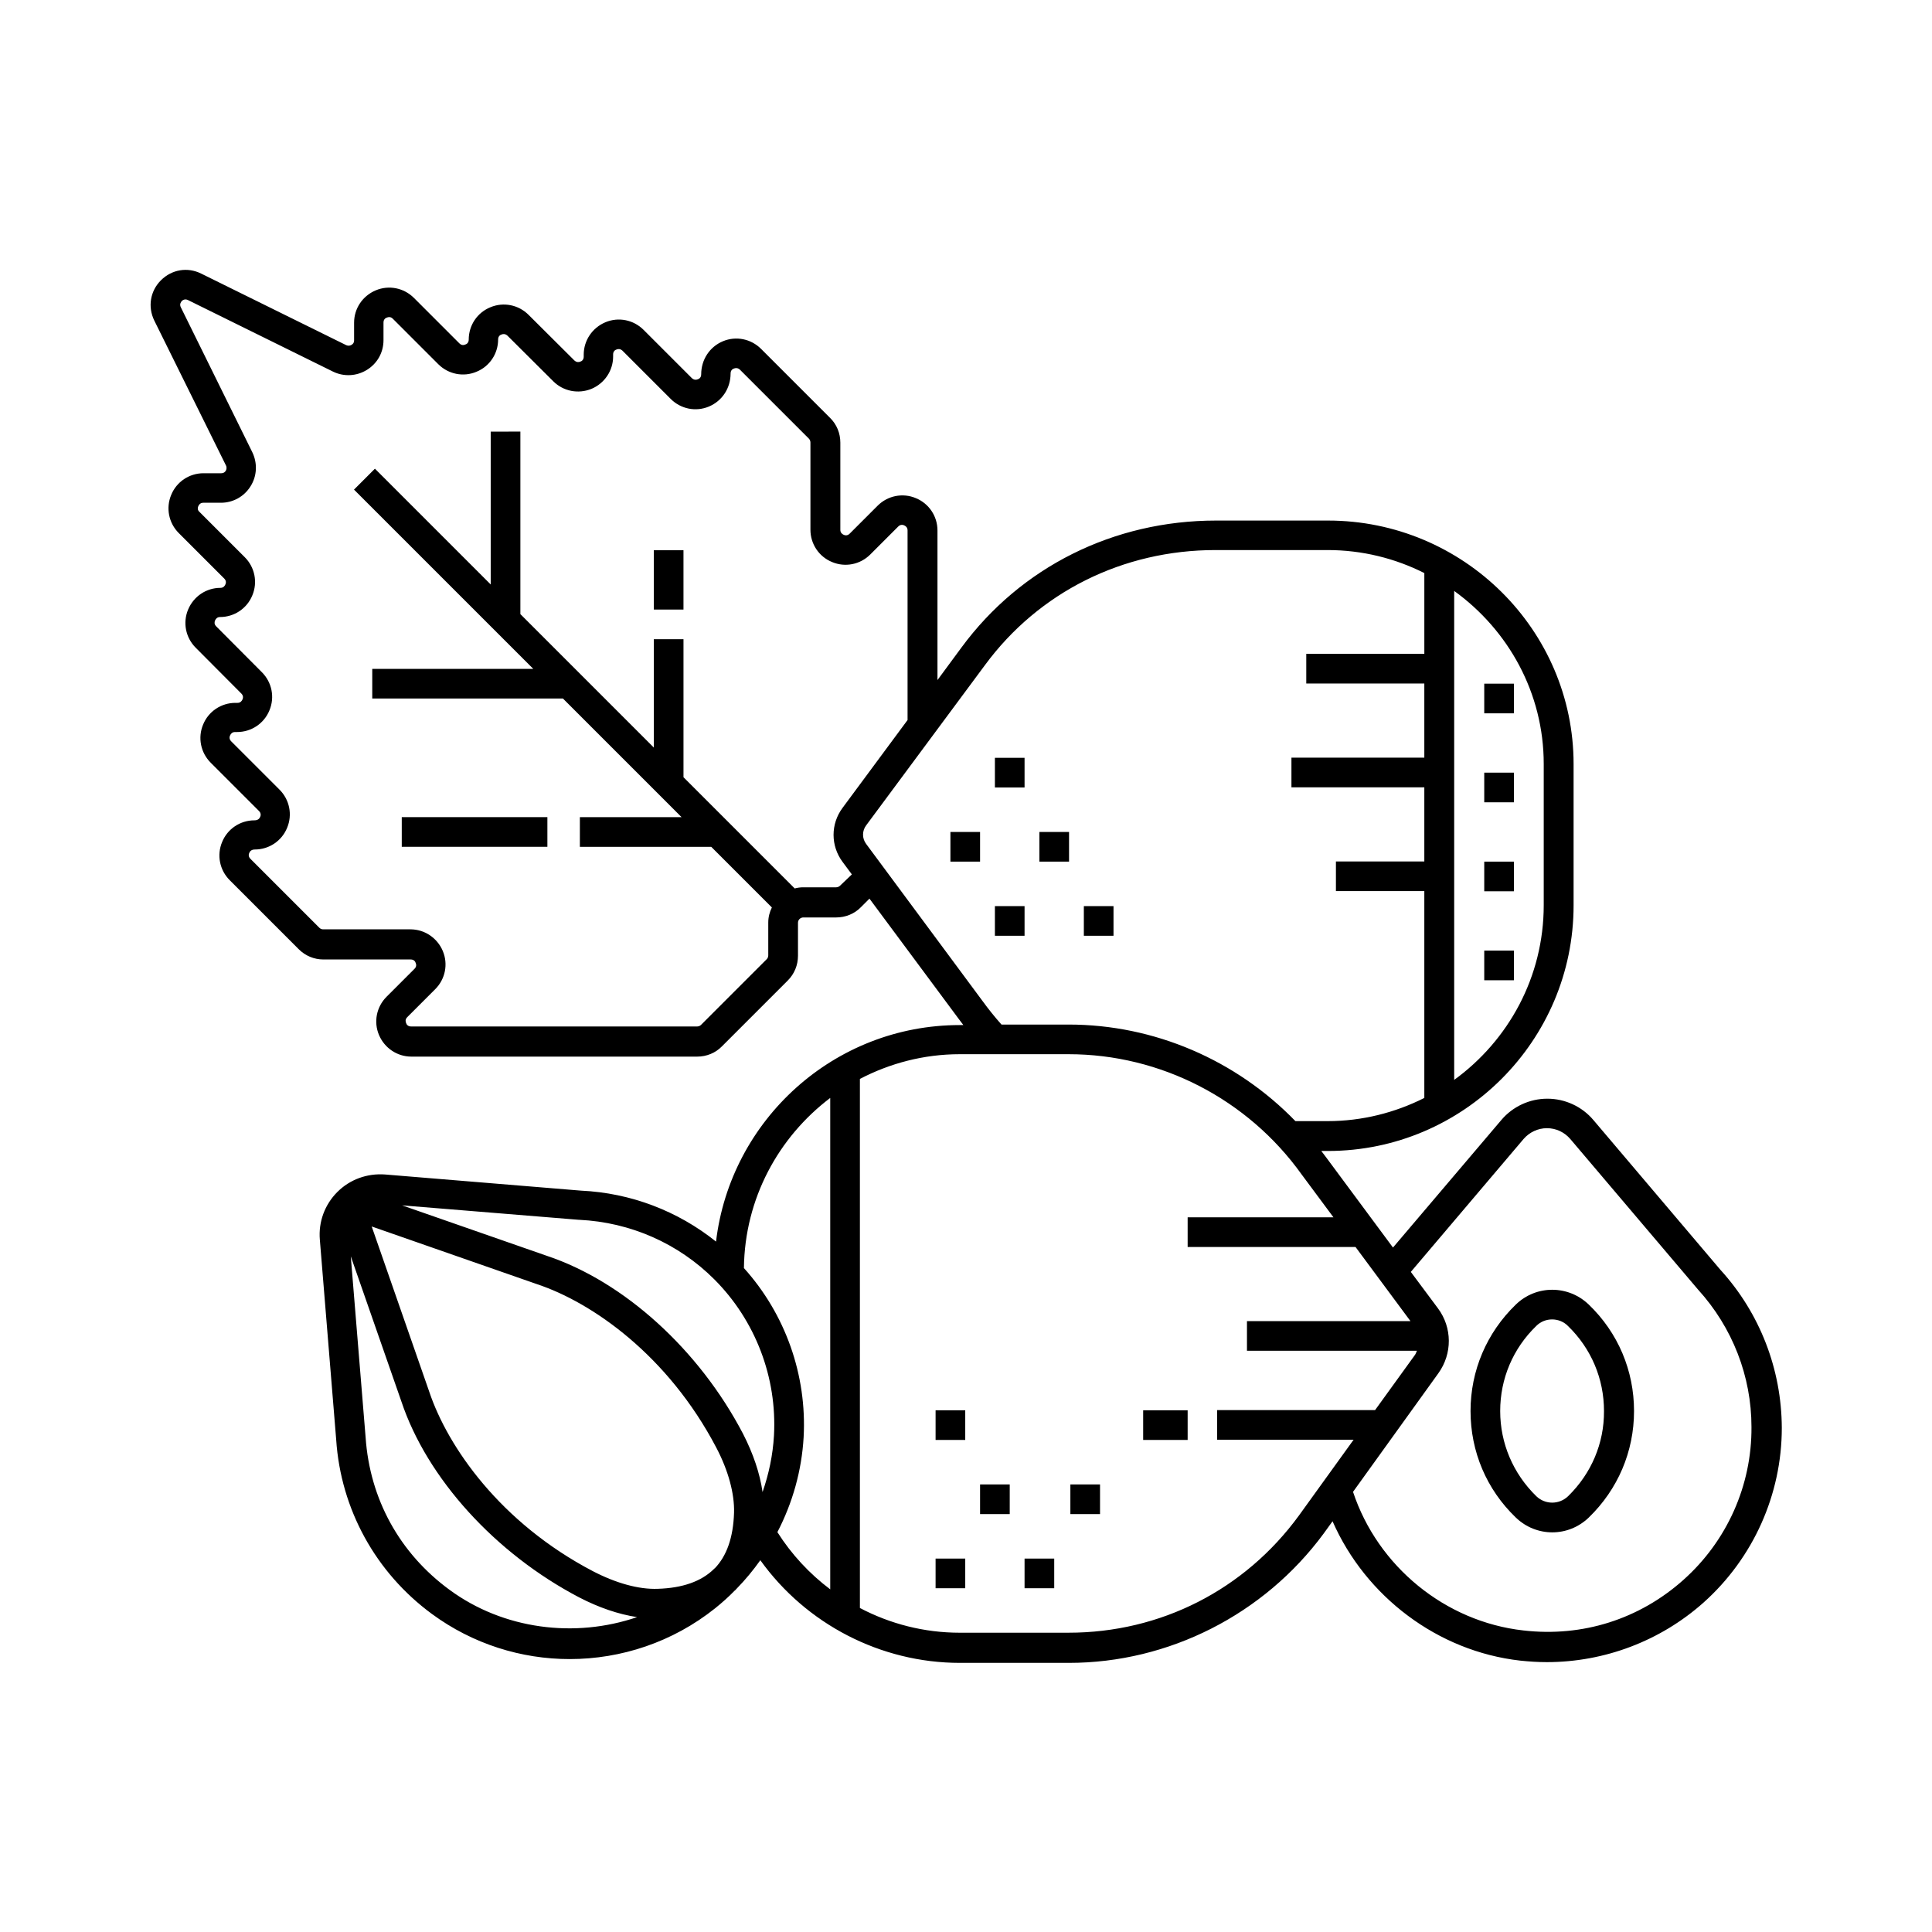 <?xml version="1.0" encoding="UTF-8"?>
<!-- Uploaded to: SVG Repo, www.svgrepo.com, Generator: SVG Repo Mixer Tools -->
<svg fill="#000000" width="800px" height="800px" version="1.1" viewBox="144 144 512 512" xmlns="http://www.w3.org/2000/svg">
 <g>
  <path d="m317.27 289.82h7.859v15.719h-7.859z"/>
  <path d="m250.47 360.55h38.594v7.859h-38.594z"/>
  <path d="m600.01 480.61-33.754-39.801c-3.023-3.578-7.508-5.644-12.191-5.644s-9.168 2.066-12.191 5.644l-28.719 33.805-17.734-23.93c-0.402-0.555-0.855-1.109-1.258-1.664h1.762c35.871 0 65.094-29.223 65.094-65.094v-37.434c0-35.57-29.223-64.539-65.094-64.539h-29.676c-27.105 0-51.742 12.293-67.461 33.656l-6.348 8.613v-39.648c0-3.777-2.266-7.152-5.742-8.566-3.477-1.461-7.457-0.656-10.125 2.016l-7.406 7.406c-0.605 0.605-1.258 0.453-1.562 0.301-0.352-0.152-0.906-0.504-0.906-1.309v-23.125c0-2.469-0.957-4.836-2.719-6.551l-18.289-18.289c-2.672-2.672-6.648-3.477-10.125-2.016-3.477 1.461-5.742 4.836-5.742 8.766 0 0.855-0.555 1.211-0.906 1.309-0.352 0.152-0.957 0.25-1.562-0.301l-12.797-12.797c-2.672-2.672-6.648-3.477-10.125-2.016-3.477 1.461-5.742 4.836-5.742 8.566v0.555c0 0.855-0.555 1.211-0.906 1.309-0.301 0.152-0.957 0.25-1.562-0.301l-12.141-12.09c-2.672-2.672-6.648-3.477-10.125-2.016-3.477 1.41-5.742 4.785-5.742 8.566 0 0.855-0.555 1.211-0.906 1.309-0.352 0.152-0.957 0.301-1.562-0.301l-12.043-12.043c-2.672-2.672-6.648-3.477-10.125-2.016-3.477 1.461-5.742 4.785-5.742 8.566v4.684c0 0.707-0.402 1.059-0.707 1.211-0.25 0.152-0.754 0.352-1.41 0.051l-38.391-18.941c-3.629-1.812-7.809-1.109-10.68 1.762-2.871 2.871-3.527 7.055-1.762 10.68l18.992 38.391c0.301 0.605 0.102 1.16-0.051 1.41s-0.504 0.656-1.211 0.656h-4.684c-3.777 0-7.152 2.266-8.566 5.742-1.461 3.477-0.656 7.457 2.016 10.125l12.043 12.043c0.605 0.605 0.453 1.211 0.301 1.562-0.152 0.352-0.504 0.906-1.309 0.906-3.777 0-7.106 2.266-8.566 5.742-1.461 3.477-0.656 7.457 2.016 10.125l12.09 12.141c0.605 0.605 0.453 1.211 0.301 1.562-0.152 0.352-0.504 0.906-1.309 0.906h-0.555c-3.777 0-7.152 2.266-8.566 5.742-1.461 3.477-0.656 7.457 2.016 10.125l12.797 12.797c0.605 0.605 0.453 1.258 0.301 1.562-0.152 0.352-0.504 0.906-1.512 0.906-3.777 0-7.152 2.266-8.566 5.742-1.461 3.477-0.656 7.457 2.016 10.125l18.289 18.289c1.762 1.762 4.082 2.719 6.551 2.719h23.125c0.855 0 1.211 0.555 1.309 0.906 0.152 0.352 0.301 0.957-0.301 1.562l-7.406 7.406c-2.672 2.672-3.477 6.648-2.016 10.125 1.461 3.477 4.836 5.742 8.566 5.742h75.773c2.469 0 4.836-0.957 6.551-2.719l17.434-17.434c1.762-1.762 2.719-4.082 2.719-6.602v-8.715c0-0.805 0.656-1.41 1.41-1.41h8.715c2.469 0 4.836-0.957 6.551-2.719l2.266-2.266 23.629 31.84c0.402 0.555 0.855 1.109 1.258 1.664h-0.957c-33.301 0-60.758 25.141-64.59 57.383-10.125-8.113-22.621-12.898-35.77-13.504l-51.941-4.281c-4.734-0.352-9.32 1.309-12.645 4.637-3.324 3.324-5.039 7.91-4.637 12.645l4.332 53c1.211 18.391 10.43 35.215 25.391 46.199 10.832 7.961 23.68 11.941 36.477 11.941 13.652 0 27.305-4.484 38.543-13.453 1.812-1.461 3.578-3.023 5.188-4.684 0.051-0.051 0.102-0.102 0.203-0.152 0.152-0.152 0.203-0.301 0.352-0.402 2.316-2.367 4.383-4.887 6.246-7.508 12.141 16.93 31.891 27.207 52.898 27.207h28.867c26.449 0 51.691-12.797 67.512-34.258l2.367-3.273c8.766 19.949 27.859 34.461 49.727 36.93 2.367 0.25 4.684 0.402 7.055 0.402 15.266 0 30.078-5.594 41.516-15.77 13.199-11.789 20.758-28.668 20.758-46.301-0.059-15.609-5.852-30.422-16.18-41.805zm-46.906-134.16v37.434c0 19.043-9.371 35.871-23.73 46.301v-129.58c14.309 10.328 23.73 27.004 23.73 45.848zm-186.51 32.293c-0.25 0.25-0.656 0.402-1.008 0.402h-8.715c-0.754 0-1.512 0.102-2.266 0.301l-29.473-29.473v-36.578h-7.859v28.719l-35.367-35.367v-48.367l-7.863 0.004v40.508l-30.684-30.684-5.543 5.543 47.508 47.508h-42.672v7.859h50.535l31.438 31.438h-26.953v7.859h34.812l16.07 16.07c-0.605 1.211-0.957 2.57-0.957 3.981v8.715c0 0.402-0.152 0.754-0.402 1.008l-17.434 17.434c-0.25 0.25-0.656 0.402-1.008 0.402h-75.82c-0.855 0-1.211-0.555-1.309-0.906-0.152-0.352-0.301-0.957 0.301-1.562l7.406-7.406c2.672-2.672 3.477-6.648 2.016-10.125-1.461-3.477-4.836-5.742-8.566-5.742h-23.125c-0.402 0-0.754-0.152-1.008-0.402l-18.289-18.289c-0.605-0.605-0.453-1.258-0.301-1.562 0.152-0.352 0.504-0.906 1.461-0.906 3.777 0 7.152-2.266 8.566-5.742 1.461-3.477 0.656-7.457-2.016-10.125l-12.797-12.797c-0.605-0.605-0.453-1.258-0.301-1.562 0.152-0.352 0.504-0.906 1.309-0.906h0.555c3.777 0 7.152-2.266 8.566-5.742 1.461-3.477 0.656-7.457-2.016-10.125l-12.09-12.141c-0.605-0.605-0.453-1.211-0.301-1.562 0.152-0.352 0.504-0.906 1.309-0.906 3.777 0 7.152-2.266 8.566-5.742 1.461-3.477 0.656-7.457-2.016-10.125l-12.043-12.043c-0.559-0.512-0.406-1.168-0.258-1.469 0.152-0.352 0.504-0.906 1.309-0.906h4.684c3.223 0 6.195-1.664 7.859-4.383 1.715-2.719 1.863-6.098 0.453-9.02l-18.938-38.391c-0.402-0.805 0-1.359 0.25-1.664 0.25-0.25 0.855-0.656 1.664-0.25l38.391 18.941c2.871 1.41 6.246 1.258 9.02-0.453 2.769-1.715 4.383-4.637 4.383-7.859v-4.684c0-0.855 0.555-1.211 0.906-1.309 0.352-0.152 0.957-0.301 1.562 0.301l12.043 12.043c2.672 2.672 6.648 3.477 10.125 2.016 3.477-1.41 5.742-4.785 5.742-8.566 0-0.855 0.555-1.211 0.906-1.309 0.352-0.152 0.957-0.25 1.562 0.301l12.141 12.09c2.672 2.672 6.648 3.426 10.125 2.016 3.477-1.461 5.742-4.836 5.742-8.566v-0.555c0-0.855 0.555-1.211 0.906-1.309 0.352-0.152 0.957-0.25 1.562 0.301l12.797 12.797c2.672 2.672 6.648 3.477 10.125 2.016 3.477-1.461 5.742-4.836 5.742-8.766 0-0.855 0.555-1.211 0.906-1.309 0.352-0.152 0.957-0.25 1.562 0.301l18.289 18.289c0.25 0.25 0.402 0.656 0.402 1.008v23.125c0 3.777 2.266 7.152 5.742 8.566 3.477 1.461 7.457 0.656 10.125-2.016l7.406-7.406c0.605-0.605 1.258-0.453 1.562-0.301 0.352 0.152 0.906 0.504 0.906 1.309v50.281l-17.23 23.277c-3.176 4.281-3.176 10.027 0 14.309l2.469 3.324zm37.785 30.531-30.832-41.613c-1.109-1.461-1.109-3.477 0-4.938l31.484-42.473c14.258-19.348 36.527-30.48 61.113-30.48h29.676c9.219 0 17.938 2.215 25.645 6.098v21.41h-31.289v7.859h31.285v19.648h-35.215v7.859h35.215v19.648h-23.426v7.859h23.426v54.816c-7.707 3.879-16.426 6.144-25.645 6.144h-8.516c-15.668-16.172-37.383-25.594-60.105-25.594h-17.785c-1.758-1.965-3.422-4.031-5.031-6.246zm-106.86 57.988c13.551 0.656 26.25 6.246 35.77 15.77 10.883 10.883 16.676 25.996 15.82 41.414-0.301 5.188-1.359 10.176-3.023 14.965-0.707-4.938-2.469-10.176-5.188-15.469-11.637-22.27-31.539-40.305-51.891-47.105l-38.441-13.402 46.855 3.828zm35.672 92.551c-3.324 3.273-8.312 5.039-14.863 5.238-5.039 0.203-11.133-1.512-17.23-4.684-24.535-12.848-38.441-32.949-43.328-47.508l-15.266-43.832 43.883 15.316c14.508 4.836 34.613 18.793 47.457 43.328 3.176 6.047 4.836 12.191 4.684 17.23-0.203 6.5-1.914 11.438-5.141 14.762-0.047-0.055-0.098 0.047-0.195 0.148zm-70.082 5.488c-13.25-9.723-21.109-24.082-22.219-40.406l-3.93-47.961 13.402 38.441c6.801 20.402 24.887 40.305 47.105 51.941 5.238 2.719 10.43 4.484 15.367 5.238-16.477 5.644-35.418 3.277-49.727-7.254zm86.906-15.266c4.031-7.758 6.449-16.324 6.953-25.141 0.906-16.473-4.836-32.648-15.82-44.84 0.203-18.438 9.168-34.711 22.871-45.09v130.23c-5.488-4.129-10.273-9.27-14.004-15.164zm77.184 26.652h-28.867c-9.371 0-18.391-2.316-26.449-6.551v-140.21c7.91-4.133 16.93-6.551 26.449-6.551h28.867c24.383 0 47.457 11.891 61.766 31.891l8.414 11.336h-38.641v7.859h44.488l14.559 19.648h-43.328v7.859h45.039c-0.203 0.453-0.352 0.957-0.707 1.359l-10.379 14.359h-41.867v7.859h36.172l-14.461 20.051c-14.402 19.75-36.719 31.086-61.055 31.086zm162.93-14.004c-11.688 10.43-26.754 15.215-42.422 13.402-20.707-2.316-38.594-16.977-45.141-36.727l22.621-31.438c3.727-5.188 3.68-12.09-0.102-17.18l-7.203-9.672 29.875-35.215c1.562-1.812 3.828-2.871 6.195-2.871 2.418 0 4.637 1.059 6.195 2.871l33.855 39.902c9.117 10.027 14.156 22.973 14.156 36.426 0.105 15.461-6.496 30.223-18.031 40.5z"/>
  <path d="m545.7 489.73c-7.707 7.457-11.992 17.48-11.992 28.215 0 10.73 4.231 20.758 11.992 28.215 2.719 2.621 6.195 3.93 9.672 3.93 3.477 0 6.953-1.309 9.672-3.93 7.707-7.457 11.992-17.48 11.992-28.215 0-10.73-4.231-20.758-11.992-28.215-5.438-5.238-13.953-5.238-19.344 0zm13.855 50.785c-2.367 2.266-6.047 2.266-8.414 0-6.144-5.996-9.574-14.008-9.574-22.57 0-8.566 3.375-16.574 9.574-22.57 1.16-1.16 2.672-1.715 4.18-1.715 1.512 0 3.023 0.555 4.18 1.715 6.195 5.996 9.574 14.008 9.574 22.57 0.055 8.562-3.371 16.574-9.52 22.57z"/>
  <path d="m446.95 517.74h11.789v7.859h-11.789z"/>
  <path d="m537.34 325.18h7.859v7.859h-7.859z"/>
  <path d="m407.66 384.13h7.859v7.859h-7.859z"/>
  <path d="m407.66 344.83h7.859v7.859h-7.859z"/>
  <path d="m419.45 364.48h7.859v7.859h-7.859z"/>
  <path d="m395.87 364.48h7.859v7.859h-7.859z"/>
  <path d="m431.23 384.13h7.859v7.859h-7.859z"/>
  <path d="m415.52 557.04h7.859v7.859h-7.859z"/>
  <path d="m391.94 557.04h7.859v7.859h-7.859z"/>
  <path d="m403.73 537.39h7.859v7.859h-7.859z"/>
  <path d="m427.66 537.39h7.859v7.859h-7.859z"/>
  <path d="m391.94 517.74h7.859v7.859h-7.859z"/>
  <path d="m537.34 348.76h7.859v7.859h-7.859z"/>
  <path d="m537.34 372.34h7.859v7.859h-7.859z"/>
  <path d="m537.34 395.92h7.859v7.859h-7.859z"/>
 </g>
</svg>